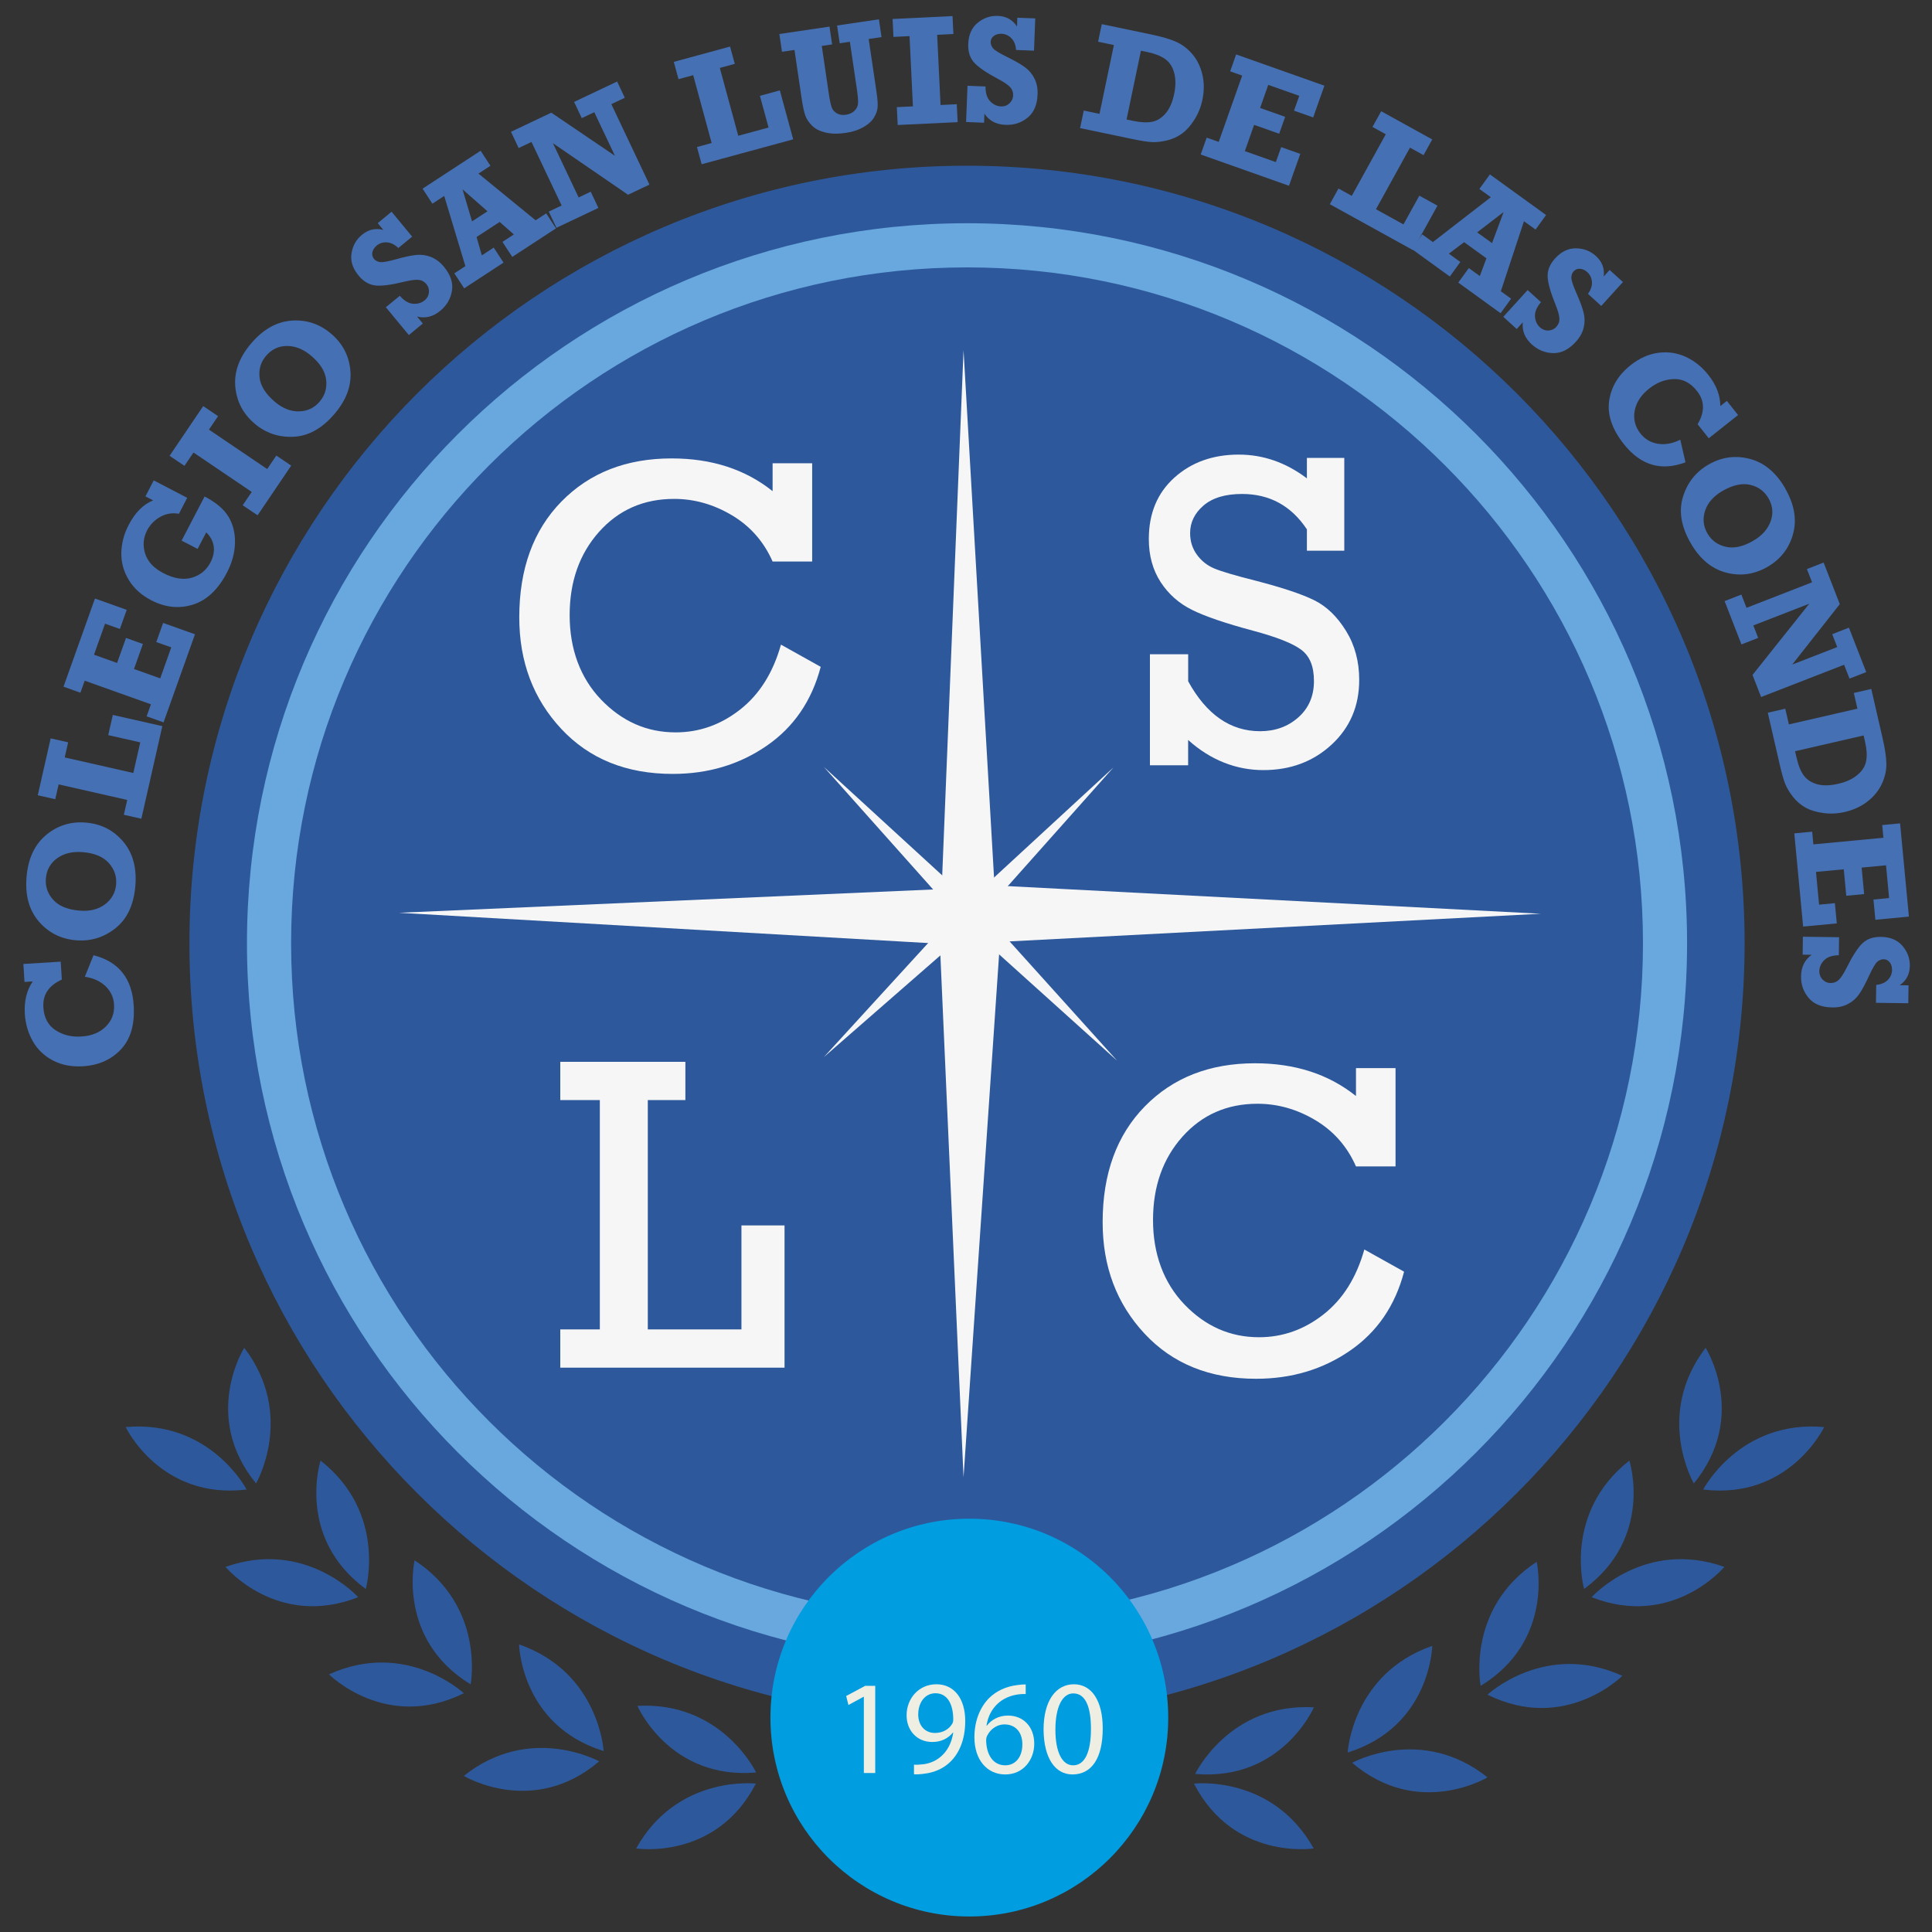 <?xml version="1.0" encoding="UTF-8"?><svg id="Capa_1" xmlns="http://www.w3.org/2000/svg" viewBox="0 0 400 400"><rect x="0" y="0" width="400" height="400" fill="#333333" stroke="none"/><defs><style>.cls-1{fill:#f6f6f6;}.cls-2{fill:#68a8de;}.cls-3{fill:#efeee2;}.cls-4{fill:#009de0;}.cls-5{fill:#2d599c;}.cls-6{fill:#4570b4;}</style></defs><g><path class="cls-5" d="M39.22,195.3c0-88.91,72.08-160.99,160.99-160.99s160.99,72.08,160.99,160.99-72.08,160.99-160.99,160.99S39.22,284.22,39.22,195.3Z"/><path class="cls-2" d="M51.13,195.3c0-82.34,66.75-149.08,149.08-149.08s149.08,66.75,149.08,149.08-66.75,149.09-149.08,149.09S51.13,277.64,51.13,195.3Z"/><path class="cls-5" d="M60.27,195.3c0-77.29,62.66-139.94,139.95-139.94s139.94,62.66,139.94,139.94-62.66,139.95-139.94,139.95S60.27,272.59,60.27,195.3Z"/><path class="cls-4" d="M159.51,355.61c0-22.74,18.44-41.18,41.18-41.18s41.18,18.44,41.18,41.18-18.44,41.18-41.18,41.18-41.18-18.44-41.18-41.18Z"/><g><g><path class="cls-5" d="M131.71,382.7s16.53,2.57,24.78-13.42c0,0-16.22-1.92-24.78,13.42Z"/><path class="cls-5" d="M131.97,353.18s6.65,15.35,24.58,13.79c0,0-7.04-14.74-24.58-13.79Z"/></g><g><path class="cls-5" d="M96.03,367.68s14.32,8.65,28.02-3.01c0,0-14.28-7.93-28.02,3.01Z"/><path class="cls-5" d="M107.47,340.46s.33,16.72,17.51,22.08c0,0-.92-16.3-17.51-22.08Z"/></g><g><path class="cls-5" d="M68.12,346.66s11.78,11.88,27.91,3.91c0,0-11.92-11.17-27.91-3.91Z"/><path class="cls-5" d="M85.84,323.05s-3.75,16.3,11.6,25.68c0,0,3.08-16.04-11.6-25.68Z"/></g><g><path class="cls-5" d="M46.69,324.41s10.72,12.84,27.47,6.27c0,0-10.92-12.14-27.47-6.27Z"/><path class="cls-5" d="M66.37,302.4s-5.13,15.92,9.36,26.58c0,0,4.44-15.72-9.36-26.58Z"/></g><g><path class="cls-5" d="M26.02,295.46s7.18,15.11,25.04,12.93c0,0-7.54-14.48-25.04-12.93Z"/><path class="cls-5" d="M50.57,279.05s-8.94,14.14,2.44,28.08c0,0,8.22-14.12-2.44-28.08Z"/></g></g><g><path class="cls-3" d="M178.86,351.3h-.06l-3.14,1.7-.47-1.86,3.94-2.11h2.08v18.05h-2.36v-15.78Z"/><path class="cls-3" d="M189.22,365.35c.53,.06,1.14,0,1.97-.08,1.42-.19,2.75-.78,3.78-1.75,1.19-1.08,2.06-2.67,2.39-4.8h-.08c-1,1.22-2.44,1.94-4.25,1.94-3.25,0-5.33-2.44-5.33-5.53,0-3.42,2.47-6.42,6.17-6.42s5.97,3,5.97,7.61c0,3.97-1.33,6.75-3.11,8.47-1.39,1.36-3.31,2.19-5.25,2.42-.89,.14-1.67,.17-2.25,.14v-2Zm.89-10.39c0,2.25,1.36,3.83,3.47,3.83,1.64,0,2.92-.8,3.56-1.89,.14-.22,.22-.5,.22-.89,0-3.08-1.14-5.44-3.69-5.44-2.08,0-3.56,1.83-3.56,4.39Z"/><path class="cls-3" d="M212.36,350.74c-.5-.03-1.14,0-1.83,.11-3.83,.64-5.86,3.44-6.28,6.42h.08c.86-1.14,2.36-2.08,4.36-2.08,3.19,0,5.44,2.31,5.44,5.83,0,3.31-2.25,6.36-6,6.36s-6.39-3-6.39-7.69c0-3.56,1.28-6.36,3.06-8.14,1.5-1.47,3.5-2.39,5.78-2.67,.72-.11,1.33-.14,1.78-.14v2Zm-.69,10.42c0-2.58-1.47-4.14-3.72-4.14-1.47,0-2.83,.92-3.5,2.22-.17,.28-.28,.64-.28,1.08,.06,2.97,1.42,5.17,3.97,5.17,2.11,0,3.53-1.75,3.53-4.33Z"/><path class="cls-3" d="M228.31,357.85c0,6.14-2.28,9.53-6.28,9.53-3.53,0-5.92-3.31-5.97-9.28,0-6.06,2.61-9.39,6.28-9.39s5.97,3.39,5.97,9.14Zm-9.8,.28c0,4.7,1.44,7.36,3.67,7.36,2.5,0,3.69-2.92,3.69-7.53s-1.14-7.36-3.67-7.36c-2.14,0-3.69,2.61-3.69,7.53Z"/></g><g><path class="cls-5" d="M247.2,369.28c8.25,15.99,24.78,13.42,24.78,13.42-8.56-15.33-24.78-13.42-24.78-13.42Z"/><path class="cls-5" d="M272.03,353.48c-17.54-.95-24.58,13.79-24.58,13.79,17.93,1.56,24.58-13.79,24.58-13.79Z"/><path class="cls-5" d="M279.95,364.97c13.7,11.66,28.02,3.01,28.02,3.01-13.75-10.94-28.02-3.01-28.02-3.01Z"/><path class="cls-5" d="M296.53,340.76c-16.59,5.78-17.51,22.08-17.51,22.08,17.18-5.36,17.51-22.08,17.51-22.08Z"/><path class="cls-5" d="M307.97,350.87c16.13,7.97,27.91-3.91,27.91-3.91-15.99-7.26-27.91,3.91-27.91,3.91Z"/><path class="cls-5" d="M306.55,349.04c15.35-9.38,11.6-25.68,11.6-25.68-14.68,9.64-11.6,25.68-11.6,25.68Z"/><path class="cls-5" d="M329.53,330.68c16.75,6.57,27.48-6.27,27.48-6.27-16.56-5.87-27.48,6.27-27.48,6.27Z"/><path class="cls-5" d="M327.97,328.98c14.5-10.66,9.37-26.58,9.37-26.58-13.8,10.86-9.37,26.58-9.37,26.58Z"/><path class="cls-5" d="M352.63,308.39c17.86,2.18,25.04-12.93,25.04-12.93-17.49-1.55-25.04,12.93-25.04,12.93Z"/><path class="cls-5" d="M350.69,307.13c11.38-13.94,2.44-28.08,2.44-28.08-10.65,13.96-2.44,28.08-2.44,28.08Z"/></g></g><g><path class="cls-6" d="M5.07,203.29l-.23-3.71,7.73-.48,.23,3.71c-2.71,1.23-3.99,3.14-3.82,5.74,.13,2.15,.97,3.72,2.5,4.73,1.53,1.01,3.32,1.45,5.36,1.32,2.14-.13,3.83-.82,5.07-2.07,1.25-1.24,1.82-2.77,1.7-4.56-.09-1.47-.67-2.73-1.74-3.77-1.07-1.04-2.5-1.7-4.3-1.98l1.79-4.45c5.2,1.32,7.97,4.78,8.32,10.36,.25,3.94-.63,6.98-2.63,9.12-2,2.14-4.63,3.31-7.88,3.51-2.31,.14-4.37-.25-6.17-1.18-1.8-.93-3.2-2.25-4.18-3.96-.99-1.71-1.55-3.61-1.68-5.72-.16-2.62,.38-4.86,1.64-6.71l-1.7,.11Z"/><path class="cls-6" d="M5.5,181.52c.33-3.78,1.67-6.66,4.04-8.64,2.37-1.98,5.13-2.84,8.27-2.57,3.15,.27,5.72,1.59,7.71,3.95,1.99,2.36,2.82,5.43,2.5,9.2-.34,3.92-1.72,6.83-4.14,8.74-2.42,1.91-5.14,2.73-8.17,2.47-3.13-.27-5.7-1.58-7.7-3.92-2-2.35-2.84-5.42-2.51-9.22Zm4,.34c-.14,1.68,.36,3.16,1.52,4.44,1.16,1.28,2.96,2.02,5.39,2.23,2.15,.19,3.92-.24,5.32-1.29,1.39-1.04,2.16-2.42,2.31-4.13,.14-1.68-.37-3.16-1.53-4.45-1.16-1.28-2.94-2.03-5.32-2.23-2.13-.18-3.91,.23-5.33,1.24-1.42,1.01-2.21,2.41-2.36,4.19Z"/><path class="cls-6" d="M29.26,169.51l-3.62-.82,.7-3.07-14.2-3.22-.7,3.07-3.62-.82,2.67-11.78,3.62,.82-.71,3.13,14.2,3.22,1.44-6.34-6.63-1.5,.95-4.18,10.25,2.32-4.34,19.16Z"/><path class="cls-6" d="M33.86,149.56l-3.5-1.25,.89-2.49-13.71-4.89-.89,2.49-3.5-1.25,6.51-18.25,6.57,2.34-1.41,3.96-3.07-1.09-2.29,6.42,4.78,1.71,1.85-5.18,3.5,1.25-1.85,5.18,5.43,1.94,2.29-6.42-3.1-1.1,1.41-3.96,6.6,2.35-6.51,18.25Z"/><path class="cls-6" d="M40.9,113.64l-3.3-1.71,4.76-9.14c2.36,1.23,4.02,2.63,4.96,4.21,.94,1.58,1.38,3.39,1.33,5.43-.05,2.05-.61,4.08-1.66,6.11-1.83,3.53-4.19,5.74-7.05,6.64-2.87,.9-5.76,.59-8.66-.92-2.02-1.05-3.56-2.45-4.62-4.19-1.06-1.74-1.57-3.6-1.54-5.59,.04-1.99,.54-3.91,1.5-5.76,1.36-2.62,3.06-4.32,5.09-5.12l-1.6-.83,1.72-3.31,6.93,3.61-1.72,3.31c-1.35-.26-2.63-.05-3.84,.62-1.21,.68-2.12,1.61-2.73,2.78-.81,1.55-.95,3.16-.42,4.83,.53,1.67,1.77,3,3.71,4.02,2.23,1.16,4.21,1.48,5.95,.98,1.74-.51,3.03-1.56,3.86-3.16,.61-1.18,.84-2.3,.67-3.38-.17-1.07-.68-2.02-1.54-2.85l-1.79,3.43Z"/><path class="cls-6" d="M53.33,106.69l-3.08-2.08,1.87-2.76-12.06-8.16-1.87,2.76-3.08-2.08,6.96-10.29,3.08,2.08-1.89,2.79,12.06,8.16,1.89-2.79,3.08,2.08-6.96,10.29Z"/><path class="cls-6" d="M52.06,71.03c2.47-2.88,5.25-4.43,8.33-4.65,3.08-.22,5.82,.7,8.21,2.75,2.4,2.06,3.71,4.63,3.95,7.71,.24,3.08-.88,6.05-3.35,8.92-2.56,2.98-5.39,4.54-8.47,4.67-3.08,.13-5.77-.79-8.07-2.77-2.38-2.05-3.7-4.61-3.95-7.68-.25-3.07,.86-6.06,3.35-8.95Zm3.04,2.62c-1.1,1.28-1.55,2.78-1.36,4.49,.19,1.72,1.22,3.37,3.07,4.97,1.64,1.41,3.33,2.1,5.07,2.06,1.74-.03,3.17-.7,4.29-2.01,1.1-1.28,1.55-2.78,1.36-4.5-.19-1.72-1.2-3.36-3.01-4.92-1.62-1.4-3.3-2.1-5.05-2.11-1.74-.01-3.2,.66-4.36,2.02Z"/><path class="cls-6" d="M84.66,69.39l-4.77-5.78,2.88-2.37c.91,1.03,1.82,1.58,2.76,1.65,.93,.07,1.73-.17,2.4-.72,.52-.43,.81-.97,.87-1.63,.06-.66-.11-1.23-.52-1.72-.43-.52-.97-.81-1.61-.88-.64-.06-1.61,.06-2.91,.37-2.74,.68-4.76,.94-6.06,.79-1.3-.15-2.46-.83-3.47-2.06-1.22-1.48-1.71-3.01-1.45-4.59,.25-1.58,.97-2.86,2.15-3.83,1.35-1.11,2.83-1.45,4.44-1.01l-1.16-1.41,2.86-2.37,4.26,5.16-2.86,2.36c-.75-.72-1.53-1.11-2.35-1.17-.82-.06-1.53,.17-2.14,.67-.47,.39-.76,.85-.88,1.36-.12,.52,0,.98,.33,1.39,.29,.35,.7,.57,1.22,.66,.53,.09,1.68-.11,3.45-.61,1.71-.48,3.09-.77,4.13-.87,1.04-.1,2.06,.05,3.04,.44,.98,.4,1.87,1.07,2.64,2.01,1.38,1.68,1.94,3.34,1.66,4.99-.28,1.65-1.08,3.03-2.42,4.13-1.49,1.23-3.09,1.62-4.8,1.19l1.19,1.44-2.88,2.38Z"/><path class="cls-6" d="M113.08,44.17l2.03,3.11-9.05,5.91-2.03-3.11,2.36-1.54-2.94-2.59-4.78,3.12,1.09,3.8,2.46-1.61,2.03,3.11-8.15,5.33-2.03-3.11,2.28-1.49-4.38-14.53-2.45,1.6-2.03-3.11,12.02-7.85,2.03,3.11-2.48,1.62,11.83,9.67,2.2-1.43Zm-12.16-.43l-5.16-4.54,1.97,6.63,3.19-2.08Z"/><path class="cls-6" d="M115.21,47.17l-1.59-3.36,2.66-1.26-6.24-13.16-2.66,1.26-1.59-3.36,8.35-3.96,13.18,8.93-4.28-9.03-2.59,1.23-1.59-3.36,8.91-4.22,1.59,3.36-2.79,1.32,7.89,16.66-4.43,2.1-15.55-10.67,5.32,11.23,2.5-1.19,1.59,3.36-8.7,4.12Z"/><path class="cls-6" d="M145.28,34.03l-.98-3.59,3.04-.83-3.82-14.05-3.04,.83-.98-3.58,11.65-3.17,.98,3.58-3.1,.84,3.82,14.05,6.27-1.71-1.79-6.56,4.13-1.13,2.76,10.14-18.96,5.16Z"/><path class="cls-6" d="M161.9,10.71l-.54-3.67,10.38-1.53,.54,3.68-2.14,.32,1.45,9.84c.19,1.31,.39,2.25,.58,2.81,.19,.56,.55,1,1.08,1.3,.53,.31,1.15,.41,1.87,.3,.74-.11,1.33-.38,1.77-.8,.44-.43,.69-.92,.75-1.47,.06-.55-.03-1.65-.27-3.28l-1.41-9.56-2.11,.31-.54-3.68,8.66-1.28,.54,3.68-2.66,.39,1.61,10.89c.22,1.48,.3,2.57,.24,3.26-.06,.7-.32,1.42-.78,2.16-.46,.75-1.2,1.4-2.21,1.97-1.01,.57-2.2,.96-3.59,1.16-1.61,.24-3.01,.21-4.21-.07-1.2-.29-2.13-.76-2.79-1.43-.66-.67-1.13-1.36-1.39-2.08-.26-.72-.53-1.97-.79-3.75l-1.45-9.84-2.58,.38Z"/><path class="cls-6" d="M185.86,25.89l-.18-3.71,3.33-.16-.7-14.54-3.33,.16-.18-3.71,12.41-.6,.18,3.71-3.36,.16,.7,14.54,3.36-.16,.18,3.71-12.41,.59Z"/><path class="cls-6" d="M200.02,25.25l.29-7.49,3.73,.14c-.01,1.37,.31,2.39,.96,3.07,.65,.67,1.4,1.03,2.27,1.06,.67,.03,1.25-.19,1.73-.64,.48-.45,.73-.99,.76-1.62,.03-.67-.18-1.25-.61-1.72-.44-.48-1.24-1.03-2.42-1.66-2.5-1.32-4.18-2.47-5.05-3.44-.87-.97-1.28-2.26-1.22-3.85,.08-1.92,.73-3.38,1.97-4.39,1.24-1.01,2.63-1.48,4.15-1.42,1.75,.07,3.08,.8,3.98,2.2l.07-1.82,3.71,.14-.26,6.68-3.71-.14c-.08-1.04-.4-1.85-.97-2.43-.57-.59-1.25-.89-2.04-.93-.61-.02-1.13,.12-1.57,.43-.44,.31-.66,.73-.68,1.25-.02,.45,.14,.89,.47,1.31,.33,.42,1.33,1.03,2.98,1.84,1.6,.79,2.82,1.49,3.66,2.11,.84,.62,1.5,1.4,1.97,2.36,.47,.95,.68,2.04,.63,3.26-.08,2.17-.78,3.78-2.09,4.83-1.31,1.05-2.82,1.54-4.55,1.47-1.93-.07-3.39-.85-4.37-2.31l-.07,1.87-3.73-.15Z"/><path class="cls-6" d="M223.62,26.53l.76-3.64,3.26,.68,2.98-14.25-3.27-.68,.76-3.64,10.2,2.13c2.15,.45,3.85,.94,5.1,1.48,1.25,.54,2.39,1.38,3.39,2.53,1.01,1.15,1.71,2.56,2.12,4.23,.41,1.67,.41,3.43,.03,5.27-.31,1.5-.86,2.87-1.65,4.12-.79,1.25-1.64,2.21-2.57,2.89-.92,.67-1.96,1.15-3.1,1.42-1.14,.27-2.17,.39-3.07,.35-.9-.04-2.27-.25-4.09-.63l-10.86-2.27Zm9.61-1.79l1.35,.28c1.63,.34,2.97,.4,4.01,.18,1.04-.22,1.96-.81,2.77-1.76,.8-.95,1.38-2.28,1.74-4,.34-1.64,.34-3.09,0-4.36-.34-1.27-.97-2.22-1.87-2.86-.91-.64-2.13-1.12-3.66-1.44l-1.35-.28-2.98,14.25Z"/><path class="cls-6" d="M248.59,32l1.24-3.5,2.49,.88,4.86-13.73-2.49-.88,1.24-3.5,18.27,6.47-2.32,6.57-3.97-1.4,1.09-3.07-6.42-2.27-1.69,4.78,5.19,1.84-1.24,3.5-5.19-1.84-1.92,5.44,6.42,2.27,1.1-3.1,3.96,1.4-2.34,6.6-18.27-6.47Z"/><path class="cls-6" d="M275.32,42.28l1.8-3.25,2.75,1.52,7.04-12.75-2.75-1.52,1.8-3.25,10.57,5.84-1.8,3.25-2.81-1.55-7.04,12.75,5.69,3.14,3.29-5.95,3.75,2.07-5.08,9.2-17.2-9.5Z"/><path class="cls-6" d="M312.86,61.84l-2.18,3.01-8.76-6.34,2.18-3.01,2.28,1.65,1.37-3.67-4.62-3.34-3.16,2.38,2.38,1.72-2.18,3.01-7.89-5.71,2.18-3.01,2.2,1.59,12-9.29-2.37-1.71,2.18-3.01,11.63,8.41-2.18,3.01-2.4-1.73-4.79,14.5,2.13,1.54Zm-3.95-11.5l2.4-6.44-5.48,4.21,3.09,2.23Z"/><path class="cls-6" d="M311.24,65.6l5.04-5.55,2.76,2.51c-.89,1.04-1.3,2.03-1.24,2.97,.06,.93,.42,1.69,1.06,2.27,.5,.45,1.08,.66,1.74,.63,.66-.04,1.2-.29,1.62-.76,.45-.5,.67-1.07,.64-1.72-.03-.64-.29-1.59-.79-2.83-1.06-2.62-1.61-4.58-1.65-5.88-.04-1.31,.47-2.55,1.54-3.73,1.29-1.42,2.74-2.12,4.34-2.1,1.6,.03,2.97,.55,4.1,1.58,1.3,1.17,1.84,2.59,1.63,4.25l1.23-1.35,2.75,2.5-4.49,4.95-2.75-2.5c.61-.84,.88-1.67,.82-2.49-.06-.82-.39-1.49-.97-2.02-.45-.41-.94-.64-1.48-.68-.53-.04-.97,.13-1.33,.52-.31,.34-.47,.77-.48,1.3-.01,.53,.35,1.64,1.1,3.33,.72,1.63,1.2,2.95,1.45,3.97,.25,1.02,.25,2.04,0,3.07-.25,1.03-.79,2-1.61,2.91-1.46,1.61-3.03,2.4-4.7,2.36-1.67-.04-3.15-.64-4.43-1.8-1.43-1.3-2.05-2.82-1.86-4.58l-1.26,1.39-2.76-2.51Z"/><path class="cls-6" d="M357.54,83.02l2.31,2.91-6.07,4.81-2.31-2.91c1.53-2.55,1.48-4.85-.14-6.89-1.34-1.69-2.92-2.51-4.75-2.46-1.83,.05-3.55,.71-5.15,1.98-1.68,1.33-2.67,2.86-2.99,4.59-.31,1.73,.09,3.31,1.21,4.72,.92,1.16,2.11,1.86,3.58,2.1,1.47,.25,3.03-.03,4.66-.83l1.07,4.68c-5.02,1.88-9.27,.63-12.75-3.76-2.45-3.1-3.47-6.09-3.05-8.99,.42-2.9,1.91-5.36,4.46-7.38,1.82-1.44,3.73-2.29,5.74-2.55,2.01-.26,3.91,.03,5.7,.86,1.79,.84,3.33,2.08,4.64,3.73,1.63,2.06,2.46,4.2,2.48,6.44l1.34-1.06Z"/><path class="cls-6" d="M369.62,101.16c1.89,3.29,2.43,6.42,1.61,9.4-.82,2.98-2.59,5.25-5.32,6.82-2.74,1.57-5.6,1.96-8.59,1.16-2.98-.8-5.42-2.84-7.3-6.13-1.96-3.41-2.49-6.59-1.58-9.54,.9-2.95,2.67-5.18,5.3-6.69,2.72-1.57,5.58-1.95,8.56-1.17,2.98,.78,5.43,2.83,7.33,6.14Zm-3.48,2c-.84-1.46-2.1-2.39-3.78-2.78-1.68-.39-3.58,.03-5.7,1.24-1.87,1.08-3.08,2.44-3.63,4.09-.55,1.65-.39,3.22,.46,4.71,.84,1.46,2.11,2.39,3.79,2.78,1.69,.39,3.57,0,5.64-1.2,1.86-1.07,3.08-2.42,3.67-4.06,.59-1.64,.44-3.24-.45-4.79Z"/><path class="cls-6" d="M357.07,124.45l3.46-1.35,1.07,2.74,13.57-5.28-1.07-2.74,3.46-1.35,3.35,8.61-9.85,12.51,9.32-3.62-1.04-2.67,3.46-1.35,3.58,9.2-3.46,1.35-1.12-2.87-17.18,6.68-1.78-4.57,11.75-14.75-11.58,4.5,1,2.58-3.46,1.35-3.49-8.97Z"/><path class="cls-6" d="M366,147.56l3.62-.83,.75,3.25,14.19-3.26-.75-3.25,3.62-.83,2.33,10.15c.49,2.14,.76,3.89,.79,5.25,.04,1.36-.26,2.75-.88,4.14-.63,1.4-1.61,2.63-2.95,3.7-1.34,1.06-2.94,1.81-4.77,2.23-1.49,.34-2.97,.42-4.43,.22-1.47-.19-2.7-.57-3.7-1.12-1-.56-1.86-1.3-2.59-2.22-.73-.93-1.26-1.81-1.6-2.64-.34-.84-.72-2.16-1.14-3.98l-2.49-10.82Zm5.65,7.98l.31,1.34c.37,1.62,.88,2.86,1.52,3.71,.64,.85,1.56,1.44,2.75,1.78,1.2,.33,2.65,.3,4.37-.1,1.63-.37,2.95-.98,3.96-1.83,1.01-.84,1.61-1.81,1.81-2.9,.2-1.09,.13-2.4-.22-3.93l-.31-1.34-14.19,3.26Z"/><path class="cls-6" d="M371.49,172.54l3.7-.35,.25,2.63,14.5-1.37-.25-2.63,3.7-.35,1.83,19.3-6.94,.66-.4-4.19,3.24-.31-.64-6.78-5.05,.48,.52,5.48-3.7,.35-.52-5.48-5.75,.54,.64,6.78,3.27-.31,.4,4.19-6.97,.66-1.83-19.3Z"/><path class="cls-6" d="M373.27,193.94l7.49,.1-.05,3.73c-1.37,.02-2.38,.37-3.04,1.03-.66,.67-.99,1.43-1,2.29,0,.67,.22,1.25,.68,1.72,.46,.47,1.01,.71,1.64,.72,.67,0,1.24-.21,1.71-.66,.46-.45,1-1.27,1.6-2.46,1.26-2.53,2.36-4.24,3.32-5.13,.95-.9,2.22-1.33,3.82-1.31,1.92,.03,3.4,.65,4.44,1.86,1.04,1.22,1.55,2.59,1.53,4.12-.02,1.75-.72,3.09-2.1,4.03l1.83,.02-.05,3.71-6.69-.09,.05-3.71c1.03-.1,1.84-.45,2.41-1.03,.57-.59,.86-1.28,.87-2.07,0-.61-.15-1.13-.47-1.56-.32-.43-.75-.64-1.27-.65-.45,0-.89,.16-1.3,.5-.41,.34-1,1.35-1.77,3.03-.75,1.62-1.42,2.85-2.01,3.71-.6,.86-1.37,1.54-2.31,2.03-.94,.49-2.02,.73-3.25,.71-2.17-.03-3.8-.68-4.88-1.96-1.08-1.28-1.61-2.78-1.58-4.51,.03-1.93,.76-3.4,2.2-4.43l-1.87-.03,.05-3.73Z"/></g><g><polyline class="cls-1" points="199.49 72.5 194.96 184.08 82.61 188.98 194.59 195.39 199.49 305.86 207.03 195.01 319.01 189.18 205.9 183.32"/><polyline class="cls-1" points="230.55 158.87 200.7 186.39 170.56 158.77 197.69 189.2 170.56 218.87 200.99 192.31 231.28 219.6 203.71 189.01"/></g><path class="cls-1" d="M161.68,133.46l8.24,4.6c-1.85,7.04-5.59,12.5-11.22,16.37-5.63,3.87-12.1,5.8-19.42,5.8-9.59,0-17.28-3.11-23.08-9.33-5.8-6.22-8.69-13.91-8.69-23.08,0-10.04,2.91-18.04,8.74-23.99,5.83-5.95,13.43-8.92,22.81-8.92,8.29,0,15.25,2.26,20.9,6.78v-5.78h8.19v20.35h-8.19c-1.82-4.13-4.63-7.32-8.42-9.58-3.8-2.26-7.78-3.39-11.97-3.39-6.31,0-11.49,2.28-15.55,6.83-4.05,4.55-6.08,10.3-6.08,17.25s2.17,12.96,6.51,17.48c4.34,4.52,9.48,6.78,15.43,6.78,4.89,0,9.33-1.57,13.34-4.71,4.01-3.14,6.83-7.63,8.47-13.45Z"/><path class="cls-1" d="M238.08,158.45v-22.99h7.92v5.6c3.79,6.89,8.75,10.33,14.89,10.33,3.13,0,5.77-.96,7.92-2.87,2.15-1.91,3.23-4.42,3.23-7.51s-.88-5.17-2.64-6.49c-1.76-1.32-5.08-2.63-9.97-3.94-5.68-1.52-9.88-2.95-12.61-4.3-2.73-1.35-4.91-3.28-6.53-5.78-1.62-2.5-2.44-5.47-2.44-8.9,0-5.31,1.77-9.55,5.3-12.72,3.53-3.17,7.97-4.76,13.32-4.76,5.07,0,9.77,1.64,14.11,4.92v-4.23h7.74v19.21h-7.74v-4.42c-3.25-4.89-7.72-7.33-13.43-7.33-3.46,0-6.12,.8-7.97,2.39-1.85,1.59-2.78,3.5-2.78,5.71,0,1.7,.47,3.19,1.41,4.48,.94,1.29,2.14,2.24,3.6,2.85,1.46,.61,4.32,1.46,8.61,2.54,5.58,1.45,9.64,2.81,12.15,4.07,2.52,1.26,4.69,3.36,6.51,6.31,1.82,2.94,2.73,6.33,2.73,10.15,0,5.41-1.91,9.87-5.71,13.39-3.81,3.52-8.52,5.28-14.14,5.28s-10.96-2.08-15.57-6.24v5.24h-7.92Z"/><path class="cls-1" d="M124.19,275.24v-47.48h-8.19v-7.92h25.9v7.92h-7.78v47.48h19.39v-21.53h8.92v29.45h-46.43v-7.92h8.19Z"/><path class="cls-1" d="M282.46,258.69l8.24,4.6c-1.85,7.04-5.59,12.5-11.22,16.37-5.63,3.87-12.1,5.8-19.42,5.8-9.59,0-17.28-3.11-23.08-9.33-5.8-6.22-8.69-13.91-8.69-23.08,0-10.04,2.91-18.04,8.74-23.99,5.83-5.95,13.43-8.92,22.81-8.92,8.29,0,15.25,2.26,20.9,6.78v-5.78h8.19v20.35h-8.19c-1.82-4.13-4.63-7.32-8.42-9.58-3.8-2.26-7.78-3.39-11.97-3.39-6.31,0-11.49,2.28-15.55,6.83-4.05,4.55-6.08,10.3-6.08,17.25s2.17,12.96,6.51,17.48c4.34,4.52,9.48,6.78,15.43,6.78,4.89,0,9.33-1.57,13.34-4.71,4.01-3.14,6.83-7.63,8.47-13.45Z"/></svg>